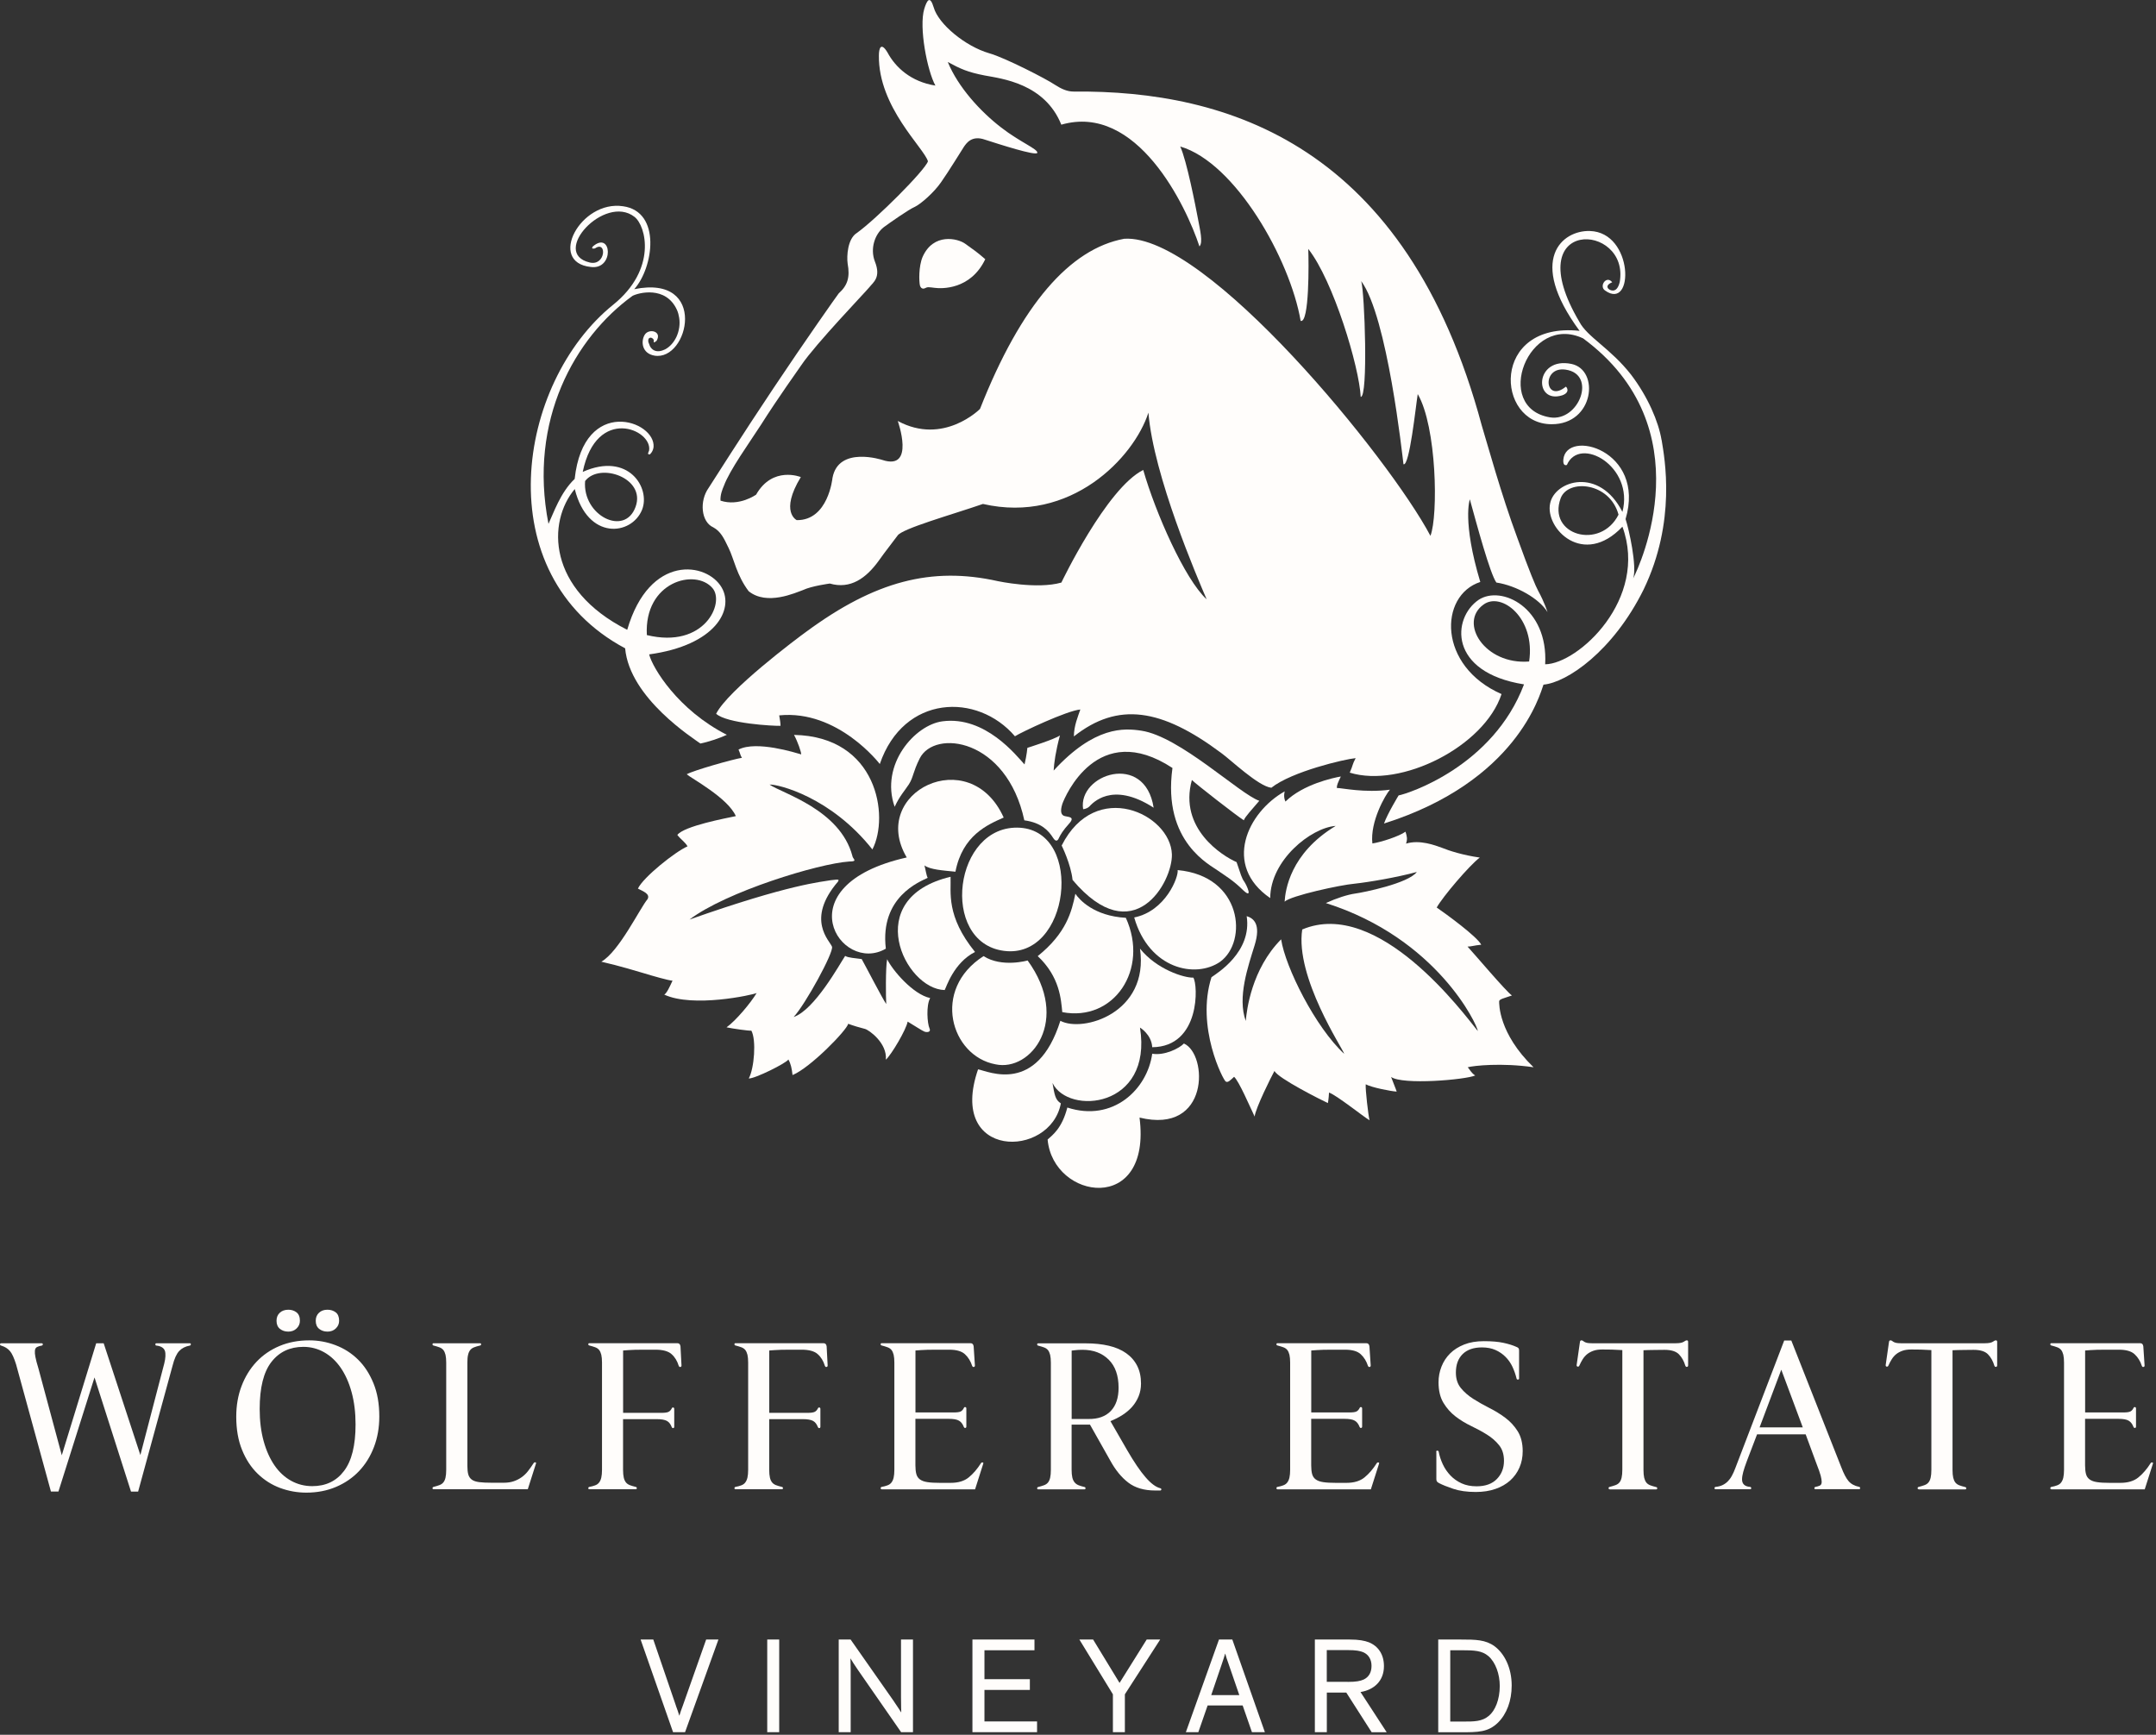 <svg xmlns="http://www.w3.org/2000/svg" fill="none" viewBox="0 0 425 342" height="342" width="425">
<rect x="0" y="0" width="425" height="342" fill="#333333" stroke="none"/>
<g clip-path="url(#clip0_223_8)">
<path fill="#FFFDFB" d="M25.82 294.04L18.63 271.55L11.52 294.04H10.04L3.18 269.01C2.79 267.75 2.39 266.86 1.97 266.36C1.54 265.85 0.96 265.49 0.22 265.27C0.08 265.24 0.01 265.16 0.01 265.02C0.01 264.88 0.08 264.82 0.22 264.82H8.23C8.37 264.82 8.44 264.89 8.44 265.02C8.44 265.15 8.37 265.24 8.23 265.27C7.9 265.32 7.6 265.41 7.33 265.54C7.06 265.66 6.9 265.92 6.88 266.3C6.85 266.6 6.88 267.01 6.98 267.51C7.07 268.02 7.27 268.78 7.58 269.79L12.18 286.89L18.96 264.82H20.44L27.67 286.85L32.11 269.83C32.33 269.06 32.47 268.46 32.54 268.02C32.61 267.58 32.63 267.17 32.6 266.79C32.57 266.32 32.4 265.97 32.09 265.72C31.77 265.47 31.36 265.32 30.84 265.27C30.7 265.27 30.63 265.19 30.63 265.02C30.63 264.88 30.68 264.82 30.8 264.82H37.46C37.57 264.82 37.62 264.89 37.62 265.02C37.62 265.15 37.55 265.24 37.42 265.27C36.54 265.43 35.84 265.79 35.32 266.34C34.8 266.89 34.36 267.86 34.01 269.26L27.23 294.05H25.83L25.82 294.04Z"></path>
<path fill="#FFFDFB" d="M46.57 279.28C46.57 277.09 46.92 275.07 47.62 273.24C48.32 271.4 49.3 269.81 50.56 268.47C51.82 267.13 53.34 266.09 55.1 265.35C56.87 264.61 58.82 264.24 60.96 264.24C62.74 264.24 64.47 264.55 66.14 265.19C67.81 265.82 69.28 266.76 70.56 268.01C71.84 269.26 72.85 270.82 73.62 272.7C74.39 274.58 74.77 276.76 74.77 279.26C74.77 281.43 74.42 283.43 73.72 285.26C73.02 287.1 72.04 288.68 70.78 290.01C69.52 291.34 68 292.38 66.24 293.13C64.48 293.88 62.52 294.26 60.38 294.26C58.6 294.26 56.88 293.95 55.22 293.34C53.56 292.72 52.09 291.79 50.8 290.54C49.51 289.29 48.48 287.73 47.72 285.85C46.95 283.97 46.57 281.79 46.57 279.29V279.28ZM70.09 280.81C70.09 278.47 69.83 276.36 69.31 274.46C68.79 272.56 68.07 270.96 67.16 269.64C66.25 268.32 65.16 267.3 63.9 266.59C62.64 265.88 61.27 265.52 59.8 265.52C57.15 265.52 55.05 266.51 53.51 268.49C51.96 270.47 51.19 273.56 51.19 277.77C51.19 280.11 51.45 282.22 51.97 284.1C52.49 285.98 53.21 287.58 54.12 288.9C55.03 290.22 56.13 291.23 57.4 291.93C58.67 292.63 60.06 292.98 61.56 292.98C64.21 292.98 66.3 291.99 67.81 289.99C69.33 288 70.09 284.94 70.09 280.82V280.81ZM56.77 262.51C56.17 262.51 55.64 262.33 55.19 261.98C54.74 261.62 54.51 261.09 54.51 260.38C54.51 259.72 54.72 259.2 55.15 258.8C55.58 258.4 56.14 258.2 56.86 258.2C57.46 258.2 57.99 258.37 58.44 258.71C58.89 259.05 59.12 259.61 59.12 260.38C59.12 260.96 58.91 261.46 58.48 261.88C58.05 262.31 57.49 262.52 56.77 262.52V262.51ZM64.5 262.51C63.9 262.51 63.37 262.33 62.92 261.98C62.47 261.62 62.24 261.09 62.24 260.38C62.24 259.72 62.45 259.2 62.88 258.8C63.3 258.4 63.86 258.2 64.55 258.2C65.18 258.2 65.72 258.37 66.17 258.71C66.62 259.05 66.85 259.61 66.85 260.38C66.85 260.96 66.64 261.46 66.21 261.88C65.78 262.31 65.22 262.52 64.5 262.52V262.51Z"></path>
<path fill="#FFFDFB" d="M85.46 293.59C85.32 293.59 85.26 293.52 85.26 293.38C85.26 293.24 85.33 293.16 85.46 293.13C85.9 293.02 86.28 292.9 86.61 292.78C86.94 292.66 87.2 292.48 87.39 292.25C87.58 292.02 87.73 291.7 87.82 291.3C87.91 290.9 87.96 290.39 87.96 289.76V268.63C87.96 268 87.91 267.49 87.82 267.09C87.72 266.69 87.58 266.38 87.39 266.14C87.2 265.91 86.94 265.73 86.61 265.61C86.28 265.49 85.9 265.37 85.46 265.26C85.32 265.23 85.26 265.15 85.26 265.01C85.26 264.87 85.33 264.81 85.46 264.81H94.63C94.77 264.81 94.84 264.88 94.84 265.01C94.84 265.14 94.77 265.23 94.63 265.26C94.16 265.37 93.77 265.48 93.46 265.61C93.14 265.73 92.89 265.91 92.7 266.14C92.51 266.37 92.36 266.69 92.27 267.09C92.17 267.49 92.13 268 92.13 268.63V288.98C92.13 289.67 92.19 290.23 92.31 290.67C92.43 291.11 92.67 291.45 93.01 291.7C93.35 291.95 93.84 292.11 94.47 292.19C95.1 292.27 95.94 292.31 96.98 292.31H99.24C100.01 292.31 100.68 292.22 101.25 292.02C101.83 291.83 102.35 291.56 102.83 291.22C103.31 290.88 103.73 290.47 104.1 289.99C104.47 289.51 104.83 289 105.19 288.45C105.24 288.34 105.33 288.28 105.44 288.28C105.66 288.28 105.73 288.38 105.64 288.57L104.04 293.59H85.46Z"></path>
<path fill="#FFFDFB" d="M116.17 293.59C116.03 293.59 115.97 293.52 115.97 293.38C115.97 293.24 116.04 293.16 116.17 293.13C116.61 293.05 116.99 292.95 117.32 292.82C117.65 292.7 117.91 292.51 118.1 292.26C118.29 292.01 118.44 291.69 118.53 291.29C118.62 290.89 118.67 290.38 118.67 289.75V268.62C118.67 267.99 118.62 267.48 118.53 267.08C118.43 266.68 118.29 266.37 118.1 266.13C117.91 265.9 117.65 265.72 117.32 265.6C116.99 265.48 116.61 265.36 116.17 265.25C116.03 265.22 115.97 265.14 115.97 265C115.97 264.86 116.04 264.8 116.17 264.8H133.52C133.88 264.8 134.08 265 134.14 265.42L134.34 269.2C134.34 269.39 134.24 269.49 134.05 269.49C133.94 269.49 133.86 269.42 133.8 269.28C133.5 268.29 133.02 267.51 132.36 266.94C131.7 266.36 130.65 266.08 129.2 266.08H126.82C126.19 266.08 125.63 266.08 125.15 266.1C124.67 266.11 124.25 266.13 123.9 266.16C123.49 266.19 123.13 266.21 122.83 266.24V278.53H130.43C131.03 278.53 131.47 278.47 131.75 278.35C132.02 278.23 132.24 278 132.41 277.67C132.46 277.53 132.55 277.47 132.66 277.47C132.82 277.47 132.91 277.57 132.91 277.76V281.25C132.91 281.44 132.83 281.54 132.66 281.54C132.55 281.54 132.47 281.47 132.41 281.33C132.19 280.75 131.88 280.35 131.46 280.12C131.05 279.89 130.36 279.77 129.4 279.77H122.82V289.76C122.82 290.39 122.87 290.9 122.96 291.3C123.05 291.7 123.2 292.01 123.39 292.25C123.58 292.48 123.84 292.66 124.15 292.78C124.46 292.9 124.85 293.02 125.32 293.13C125.46 293.16 125.53 293.24 125.53 293.38C125.53 293.52 125.46 293.59 125.32 293.59H116.15H116.17Z"></path>
<path fill="#FFFDFB" d="M144.98 293.59C144.84 293.59 144.78 293.52 144.78 293.38C144.78 293.24 144.85 293.16 144.98 293.13C145.42 293.05 145.8 292.95 146.13 292.82C146.46 292.7 146.72 292.51 146.91 292.26C147.1 292.01 147.25 291.69 147.34 291.29C147.43 290.89 147.48 290.38 147.48 289.75V268.62C147.48 267.99 147.43 267.48 147.34 267.08C147.24 266.68 147.1 266.37 146.91 266.13C146.72 265.9 146.46 265.72 146.13 265.6C145.8 265.48 145.42 265.36 144.98 265.25C144.84 265.22 144.78 265.14 144.78 265C144.78 264.86 144.85 264.8 144.98 264.8H162.33C162.69 264.8 162.89 265 162.95 265.42L163.15 269.2C163.15 269.39 163.05 269.49 162.86 269.49C162.75 269.49 162.67 269.42 162.61 269.28C162.31 268.29 161.83 267.51 161.17 266.94C160.51 266.36 159.46 266.08 158.01 266.08H155.63C155 266.08 154.44 266.08 153.96 266.1C153.48 266.11 153.06 266.13 152.71 266.16C152.3 266.19 151.94 266.21 151.64 266.24V278.53H159.24C159.84 278.53 160.28 278.47 160.56 278.35C160.83 278.23 161.05 278 161.22 277.67C161.27 277.53 161.36 277.47 161.47 277.47C161.63 277.47 161.72 277.57 161.72 277.76V281.25C161.72 281.44 161.64 281.54 161.47 281.54C161.36 281.54 161.28 281.47 161.22 281.33C161 280.75 160.69 280.35 160.27 280.12C159.86 279.89 159.17 279.77 158.21 279.77H151.63V289.76C151.63 290.39 151.68 290.9 151.77 291.3C151.86 291.7 152.01 292.01 152.2 292.25C152.39 292.48 152.65 292.66 152.96 292.78C153.27 292.9 153.66 293.02 154.13 293.13C154.27 293.16 154.34 293.24 154.34 293.38C154.34 293.52 154.27 293.59 154.13 293.59H144.96H144.98Z"></path>
<path fill="#FFFDFB" d="M173.8 293.59C173.66 293.59 173.6 293.52 173.6 293.38C173.6 293.24 173.67 293.16 173.8 293.13C174.24 293.05 174.62 292.95 174.95 292.82C175.28 292.7 175.54 292.51 175.73 292.26C175.92 292.01 176.07 291.69 176.16 291.29C176.25 290.89 176.3 290.38 176.3 289.75V268.62C176.3 267.99 176.25 267.48 176.16 267.08C176.06 266.68 175.92 266.37 175.73 266.13C175.54 265.9 175.28 265.72 174.95 265.6C174.62 265.48 174.24 265.36 173.8 265.25C173.66 265.22 173.6 265.14 173.6 265C173.6 264.86 173.67 264.8 173.8 264.8H191.31C191.67 264.8 191.87 265 191.93 265.42L192.18 269.2C192.18 269.39 192.08 269.49 191.89 269.49C191.78 269.49 191.7 269.42 191.64 269.28C191.34 268.35 190.87 267.58 190.22 266.98C189.58 266.38 188.54 266.08 187.12 266.08H184.45C183.82 266.08 183.26 266.08 182.78 266.1C182.3 266.11 181.88 266.13 181.53 266.16C181.12 266.19 180.76 266.21 180.46 266.24V278.45H188.02C188.65 278.45 189.1 278.39 189.35 278.27C189.61 278.15 189.82 277.92 189.99 277.59C190.04 277.45 190.13 277.39 190.24 277.39C190.4 277.39 190.49 277.49 190.49 277.68V281.22C190.49 281.41 190.41 281.51 190.24 281.51C190.13 281.51 190.05 281.44 189.99 281.31C189.77 280.73 189.46 280.32 189.05 280.08C188.64 279.83 187.95 279.71 186.99 279.71H180.45V288.88C180.45 289.56 180.51 290.13 180.63 290.59C180.75 291.04 180.99 291.4 181.35 291.66C181.71 291.92 182.2 292.1 182.83 292.19C183.46 292.29 184.28 292.33 185.3 292.33H187.4C188.91 292.33 190.1 291.97 190.98 291.24C191.86 290.52 192.65 289.59 193.36 288.47C193.41 288.36 193.5 288.3 193.61 288.3C193.83 288.3 193.9 288.4 193.81 288.59L192.21 293.61H173.79L173.8 293.59Z"></path>
<path fill="#FFFDFB" d="M227.73 293.84C225.54 293.84 223.76 293.32 222.41 292.28C221.05 291.24 219.87 289.79 218.85 287.92L214.86 280.85H211.24V289.73C211.24 290.36 211.29 290.87 211.38 291.27C211.47 291.67 211.63 291.99 211.83 292.24C212.04 292.49 212.3 292.67 212.61 292.8C212.92 292.92 213.31 293.04 213.78 293.15C213.92 293.18 213.98 293.26 213.98 293.4C213.98 293.54 213.91 293.61 213.78 293.61H204.65C204.51 293.61 204.45 293.54 204.45 293.4C204.45 293.26 204.52 293.18 204.65 293.15C205.09 293.04 205.47 292.92 205.8 292.8C206.13 292.68 206.39 292.5 206.58 292.27C206.77 292.04 206.92 291.72 207.01 291.32C207.1 290.92 207.15 290.41 207.15 289.78V268.65C207.15 268.02 207.1 267.51 207.01 267.11C206.91 266.71 206.77 266.4 206.58 266.16C206.39 265.93 206.13 265.75 205.8 265.63C205.47 265.51 205.09 265.39 204.65 265.28C204.51 265.25 204.45 265.17 204.45 265.03C204.45 264.89 204.52 264.83 204.65 264.83H214.11C215.75 264.83 217.24 264.99 218.57 265.3C219.9 265.61 221.04 266.1 221.98 266.76C222.92 267.42 223.65 268.25 224.16 269.25C224.67 270.25 224.92 271.42 224.92 272.76C224.92 273.67 224.76 274.5 224.45 275.27C224.13 276.04 223.71 276.72 223.18 277.33C222.65 277.93 222.01 278.47 221.27 278.95C220.53 279.43 219.73 279.83 218.89 280.16L222.18 285.87C223.55 288.23 224.76 290.02 225.82 291.23C226.87 292.45 227.84 293.17 228.72 293.39C228.86 293.42 228.93 293.5 228.93 293.64C228.9 293.78 228.82 293.84 228.68 293.84H227.74H227.73ZM214.54 279.74C216.46 279.77 217.93 279.24 218.96 278.17C219.99 277.09 220.5 275.56 220.5 273.58C220.5 271.18 219.85 269.33 218.55 268.04C217.25 266.75 215.53 266.1 213.39 266.1C213.09 266.1 212.82 266.1 212.59 266.12C212.36 266.13 212.13 266.15 211.91 266.18C211.66 266.21 211.44 266.24 211.25 266.26V279.74H214.54Z"></path>
<path fill="#FFFDFB" d="M251.82 293.59C251.68 293.59 251.62 293.52 251.62 293.38C251.62 293.24 251.69 293.16 251.82 293.13C252.26 293.05 252.64 292.95 252.97 292.82C253.3 292.7 253.56 292.51 253.75 292.26C253.94 292.01 254.09 291.69 254.18 291.29C254.27 290.89 254.32 290.38 254.32 289.75V268.62C254.32 267.99 254.27 267.48 254.18 267.08C254.08 266.68 253.94 266.37 253.75 266.13C253.56 265.9 253.3 265.72 252.97 265.6C252.64 265.48 252.26 265.36 251.82 265.25C251.68 265.22 251.62 265.14 251.62 265C251.62 264.86 251.69 264.8 251.82 264.8H269.33C269.69 264.8 269.89 265 269.95 265.42L270.2 269.2C270.2 269.39 270.1 269.49 269.91 269.49C269.8 269.49 269.72 269.42 269.66 269.28C269.36 268.35 268.89 267.58 268.24 266.98C267.6 266.38 266.56 266.08 265.14 266.08H262.47C261.84 266.08 261.28 266.08 260.8 266.1C260.32 266.11 259.9 266.13 259.55 266.16C259.14 266.19 258.78 266.21 258.48 266.24V278.45H266.04C266.67 278.45 267.12 278.39 267.37 278.27C267.63 278.15 267.84 277.92 268.01 277.59C268.06 277.45 268.15 277.39 268.26 277.39C268.42 277.39 268.51 277.49 268.51 277.68V281.22C268.51 281.41 268.43 281.51 268.26 281.51C268.15 281.51 268.07 281.44 268.01 281.31C267.79 280.73 267.48 280.32 267.07 280.08C266.66 279.83 265.97 279.71 265.01 279.71H258.47V288.88C258.47 289.56 258.53 290.13 258.65 290.59C258.77 291.04 259.01 291.4 259.37 291.66C259.73 291.92 260.22 292.1 260.85 292.19C261.48 292.29 262.3 292.33 263.32 292.33H265.42C266.93 292.33 268.12 291.97 269 291.24C269.88 290.52 270.67 289.59 271.38 288.47C271.43 288.36 271.52 288.3 271.63 288.3C271.85 288.3 271.92 288.4 271.83 288.59L270.23 293.61H251.81L251.82 293.59Z"></path>
<path fill="#FFFDFB" d="M283.1 286.19C283.1 286.05 283.18 285.99 283.35 285.99C283.49 285.99 283.57 286.06 283.6 286.19C283.76 287.04 284.04 287.88 284.42 288.69C284.8 289.5 285.3 290.23 285.92 290.88C286.54 291.53 287.27 292.04 288.12 292.43C288.97 292.82 289.96 293.01 291.08 293.01C292.81 293.01 294.14 292.53 295.07 291.57C296 290.61 296.47 289.42 296.47 287.99C296.47 286.73 296.15 285.7 295.5 284.9C294.86 284.1 294.06 283.41 293.12 282.82C292.18 282.23 291.14 281.67 290.02 281.13C288.9 280.6 287.86 279.96 286.92 279.24C285.97 278.51 285.18 277.62 284.54 276.56C283.9 275.5 283.57 274.15 283.57 272.51C283.57 271.44 283.76 270.41 284.15 269.42C284.54 268.43 285.1 267.57 285.84 266.83C286.58 266.09 287.51 265.5 288.62 265.06C289.73 264.62 291.02 264.4 292.51 264.4C294.07 264.4 295.36 264.51 296.37 264.73C297.39 264.95 298.22 265.21 298.88 265.51C299.1 265.59 299.25 265.68 299.33 265.78C299.41 265.88 299.45 266.03 299.45 266.25V271.76C299.45 271.9 299.37 271.97 299.2 271.97C299.06 271.97 298.98 271.9 298.95 271.76C298.76 270.97 298.49 270.21 298.15 269.47C297.81 268.73 297.35 268.08 296.79 267.51C296.23 266.94 295.56 266.48 294.8 266.14C294.03 265.8 293.14 265.63 292.13 265.63C290.49 265.63 289.22 266.07 288.33 266.94C287.44 267.82 286.99 269.03 286.99 270.59C286.99 271.82 287.31 272.83 287.96 273.63C288.6 274.42 289.42 275.14 290.41 275.77C291.4 276.4 292.45 276.99 293.57 277.56C294.69 278.12 295.75 278.77 296.74 279.51C297.73 280.25 298.54 281.14 299.19 282.18C299.83 283.22 300.16 284.52 300.16 286.08C300.16 287.26 299.95 288.34 299.52 289.32C299.09 290.31 298.48 291.15 297.69 291.87C296.89 292.58 295.93 293.14 294.79 293.53C293.65 293.93 292.36 294.13 290.9 294.13C289.17 294.13 287.7 293.92 286.48 293.51C285.26 293.1 284.34 292.73 283.71 292.4C283.49 292.29 283.34 292.18 283.26 292.07C283.18 291.96 283.14 291.8 283.14 291.58V286.19H283.1Z"></path>
<path fill="#FFFDFB" d="M317.3 293.59C317.16 293.59 317.09 293.52 317.09 293.38C317.09 293.24 317.16 293.16 317.3 293.13C317.74 293.02 318.12 292.9 318.45 292.78C318.78 292.66 319.04 292.48 319.23 292.25C319.42 292.02 319.57 291.7 319.66 291.3C319.75 290.9 319.8 290.39 319.8 289.76V266.16C319.58 266.16 319.29 266.15 318.94 266.12C318.64 266.09 318.23 266.07 317.71 266.06C317.19 266.05 316.57 266.04 315.86 266.04C315.15 266.04 314.59 266.12 314.11 266.29C313.63 266.46 313.22 266.68 312.88 266.95C312.54 267.22 312.24 267.56 311.99 267.96C311.74 268.36 311.52 268.78 311.33 269.21C311.28 269.35 311.18 269.42 311.04 269.42C310.88 269.42 310.79 269.32 310.79 269.13L311.45 264.53C311.48 264.34 311.57 264.24 311.74 264.24C311.85 264.24 311.94 264.27 312.01 264.32C312.08 264.37 312.17 264.44 312.3 264.52C312.42 264.6 312.6 264.67 312.83 264.73C313.06 264.78 313.39 264.81 313.8 264.81H330.33C330.74 264.81 331.07 264.78 331.32 264.73C331.57 264.68 331.76 264.61 331.9 264.52C332.04 264.43 332.15 264.37 332.23 264.32C332.31 264.27 332.41 264.24 332.52 264.24C332.68 264.24 332.77 264.33 332.77 264.53V269.18C332.77 269.37 332.67 269.47 332.48 269.47C332.37 269.47 332.29 269.4 332.23 269.27C331.96 268.34 331.53 267.58 330.96 266.99C330.38 266.4 329.44 266.11 328.12 266.11C327.41 266.11 326.78 266.11 326.25 266.13C325.72 266.14 325.28 266.15 324.96 266.15C324.55 266.18 324.22 266.19 323.97 266.19V289.79C323.97 290.42 324.02 290.93 324.11 291.33C324.21 291.73 324.35 292.04 324.54 292.28C324.73 292.51 324.99 292.69 325.3 292.81C325.62 292.93 326.01 293.05 326.47 293.16C326.61 293.19 326.68 293.27 326.68 293.41C326.68 293.55 326.61 293.62 326.47 293.62H317.3V293.59Z"></path>
<path fill="#FFFDFB" d="M357.87 293.59C357.73 293.59 357.66 293.52 357.66 293.38C357.66 293.24 357.73 293.16 357.87 293.13C358.17 293.08 358.45 292.99 358.71 292.88C358.97 292.77 359.1 292.52 359.1 292.14C359.1 291.84 359.03 291.43 358.9 290.91C358.76 290.39 358.49 289.61 358.08 288.57L355.94 282.77H346.36L344.35 288.03C344.02 288.91 343.78 289.63 343.63 290.19C343.48 290.75 343.4 291.24 343.4 291.65C343.4 292.55 343.93 293.05 345 293.13C345.14 293.16 345.21 293.24 345.21 293.38C345.21 293.52 345.14 293.59 345 293.59H338.18C338.04 293.59 337.97 293.52 337.97 293.38C337.97 293.24 338.04 293.16 338.18 293.13C338.7 293.08 339.15 292.96 339.54 292.78C339.92 292.6 340.26 292.36 340.57 292.06C340.87 291.76 341.15 291.39 341.39 290.95C341.63 290.51 341.87 289.99 342.09 289.39L351.71 264.27H353.11L362.98 289.3C363.45 290.53 363.92 291.43 364.4 291.99C364.88 292.55 365.57 292.93 366.48 293.12C366.62 293.15 366.68 293.23 366.68 293.37C366.68 293.51 366.61 293.58 366.48 293.58H357.89L357.87 293.59ZM351.13 270.04L346.86 281.39H355.37L351.14 270.04H351.13Z"></path>
<path fill="#FFFDFB" d="M378.22 293.59C378.08 293.59 378.01 293.52 378.01 293.38C378.01 293.24 378.08 293.16 378.22 293.13C378.66 293.02 379.04 292.9 379.37 292.78C379.7 292.66 379.96 292.48 380.15 292.25C380.34 292.02 380.49 291.7 380.58 291.3C380.67 290.9 380.72 290.39 380.72 289.76V266.16C380.5 266.16 380.21 266.15 379.86 266.12C379.56 266.09 379.15 266.07 378.63 266.06C378.11 266.05 377.49 266.04 376.78 266.04C376.07 266.04 375.51 266.12 375.03 266.29C374.55 266.46 374.14 266.68 373.8 266.95C373.46 267.22 373.16 267.56 372.91 267.96C372.66 268.36 372.44 268.78 372.25 269.21C372.2 269.35 372.1 269.42 371.96 269.42C371.8 269.42 371.71 269.32 371.71 269.13L372.37 264.53C372.4 264.34 372.49 264.24 372.66 264.24C372.77 264.24 372.86 264.27 372.93 264.32C373 264.37 373.09 264.44 373.22 264.52C373.34 264.6 373.52 264.67 373.75 264.73C373.98 264.78 374.31 264.81 374.72 264.81H391.25C391.66 264.81 391.99 264.78 392.24 264.73C392.49 264.68 392.68 264.61 392.82 264.52C392.96 264.43 393.07 264.37 393.15 264.32C393.23 264.27 393.33 264.24 393.44 264.24C393.6 264.24 393.69 264.33 393.69 264.53V269.18C393.69 269.37 393.59 269.47 393.4 269.47C393.29 269.47 393.21 269.4 393.15 269.27C392.88 268.34 392.45 267.58 391.88 266.99C391.3 266.4 390.36 266.11 389.04 266.11C388.33 266.11 387.7 266.11 387.17 266.13C386.64 266.14 386.2 266.15 385.88 266.15C385.47 266.18 385.14 266.19 384.89 266.19V289.79C384.89 290.42 384.94 290.93 385.03 291.33C385.13 291.73 385.27 292.04 385.46 292.28C385.65 292.51 385.91 292.69 386.22 292.81C386.54 292.93 386.93 293.05 387.39 293.16C387.53 293.19 387.6 293.27 387.6 293.41C387.6 293.55 387.53 293.62 387.39 293.62H378.22V293.59Z"></path>
<path fill="#FFFDFB" d="M404.37 293.59C404.23 293.59 404.17 293.52 404.17 293.38C404.17 293.24 404.24 293.16 404.37 293.13C404.81 293.05 405.19 292.95 405.52 292.82C405.85 292.7 406.11 292.51 406.3 292.26C406.49 292.01 406.64 291.69 406.73 291.29C406.82 290.89 406.87 290.38 406.87 289.75V268.62C406.87 267.99 406.82 267.48 406.73 267.08C406.63 266.68 406.49 266.37 406.3 266.13C406.11 265.9 405.85 265.72 405.52 265.6C405.19 265.48 404.81 265.36 404.37 265.25C404.23 265.22 404.17 265.14 404.17 265C404.17 264.86 404.24 264.8 404.37 264.8H421.88C422.24 264.8 422.44 265 422.5 265.42L422.75 269.2C422.75 269.39 422.65 269.49 422.46 269.49C422.35 269.49 422.27 269.42 422.21 269.28C421.91 268.35 421.44 267.58 420.79 266.98C420.15 266.38 419.11 266.08 417.69 266.08H415.02C414.39 266.08 413.83 266.08 413.35 266.1C412.87 266.11 412.45 266.13 412.1 266.16C411.69 266.19 411.33 266.21 411.03 266.24V278.45H418.59C419.22 278.45 419.67 278.39 419.92 278.27C420.18 278.15 420.39 277.92 420.56 277.59C420.61 277.45 420.7 277.39 420.81 277.39C420.97 277.39 421.06 277.49 421.06 277.68V281.22C421.06 281.41 420.98 281.51 420.81 281.51C420.7 281.51 420.62 281.44 420.56 281.31C420.34 280.73 420.03 280.32 419.62 280.08C419.21 279.83 418.52 279.71 417.56 279.71H411.02V288.88C411.02 289.56 411.08 290.13 411.2 290.59C411.32 291.04 411.56 291.4 411.92 291.66C412.28 291.92 412.77 292.1 413.4 292.19C414.03 292.29 414.85 292.33 415.87 292.33H417.97C419.48 292.33 420.67 291.97 421.55 291.24C422.43 290.52 423.22 289.59 423.93 288.47C423.98 288.36 424.07 288.3 424.18 288.3C424.4 288.3 424.47 288.4 424.38 288.59L422.78 293.61H404.36L404.37 293.59Z"></path>
<path fill="#FFFDFB" d="M133.23 336.25C133.47 336.84 133.77 337.78 133.9 338.21H133.93C134.06 337.73 134.31 337 134.6 336.25L139.2 323.22H141.62L135.04 341.49H132.68L126.28 323.22H128.78L133.24 336.25H133.23Z"></path>
<path fill="#FFFDFB" d="M153.6 341.49H151.24V323.22H153.6V341.49Z"></path>
<path fill="#FFFDFB" d="M176.26 335.49C176.82 336.3 177.52 337.37 177.63 337.56H177.66C177.66 337.56 177.61 336.22 177.61 334.6V323.21H179.97V341.48H177.63L169.09 329.17C168.58 328.44 167.77 327.18 167.67 326.97H167.64C167.64 326.97 167.69 328.15 167.69 329.23V341.48H165.33V323.21H167.67L176.27 335.49H176.26Z"></path>
<path fill="#FFFDFB" d="M204.43 341.49H191.69V323.22H203.92V325.34H194.06V331.04H203.01V333.16H194.06V339.37H204.43V341.49Z"></path>
<path fill="#FFFDFB" d="M221.74 341.49H219.38V334.02L212.77 323.22H215.48L220.69 331.77L226.04 323.22H228.7L221.74 334.02V341.49Z"></path>
<path fill="#FFFDFB" d="M236.23 341.49H233.76L240.29 323.22H242.92L249.34 341.49H246.79L244.96 336.22H238.05L236.22 341.49H236.23ZM242.23 328.16C241.88 327.22 241.64 326.47 241.53 326.01H241.5C241.37 326.47 241.15 327.19 240.8 328.19L238.76 334.18H244.3L242.23 328.16Z"></path>
<path fill="#FFFDFB" d="M261.55 341.49H259.19V323.22H266.07C267.9 323.22 268.97 323.44 269.83 323.76C271.68 324.51 272.81 326.15 272.81 328.46C272.81 331.39 270.85 333.14 268.19 333.57L273.35 341.5H270.39L265.39 333.68H261.55V341.5V341.49ZM265.66 331.57C267.35 331.57 268.11 331.41 268.8 331.11C269.82 330.63 270.36 329.71 270.36 328.42C270.36 327.13 269.77 326.19 268.75 325.73C268.08 325.46 267.35 325.3 265.63 325.3H261.54V331.56H265.65L265.66 331.57Z"></path>
<path fill="#FFFDFB" d="M283.51 341.49V323.22H287.97C290.9 323.22 292.83 323.25 294.61 324.54C296.57 325.99 297.99 328.81 297.99 332.28C297.99 335.32 297 337.9 295.3 339.59C293.34 341.5 291.4 341.5 287.85 341.5H283.5L283.51 341.49ZM285.88 339.39H288.41C290.61 339.39 292.15 339.39 293.49 338.26C294.73 337.24 295.64 335.06 295.64 332.37C295.64 330.03 294.81 327.72 293.41 326.49C292.12 325.41 290.72 325.33 288.06 325.33H285.88V339.38V339.39Z"></path>
<path fill="#FFFDFB" d="M176.35 159.03C173.44 150.7 180.37 142.89 185.79 142.2C194.24 141.09 200.38 149 201.96 150.7C202.4 148.87 202.52 147.43 202.52 147.43C202.52 147.43 207.96 145.73 208.94 144.98C208.09 148.12 207.78 150.44 207.7 151.91C215.77 143.12 221.61 143.53 224.99 144.05C232.56 145.18 244.42 156.57 248.24 157.87C246.89 159.47 245.38 161.07 245.19 161.71C243.84 160.88 235.77 154.59 234.95 153.77C232.3 163.34 240.99 168.75 243.76 169.96C244.59 172.41 244.78 173.14 245.27 173.8C245.77 174.53 247.06 177.39 245.04 175.48C243.05 173.52 241.59 172.7 240.15 171.69C238.76 170.6 229.09 166.12 231.12 151.4C216.33 141.7 209.9 157.1 209.41 158.49C208.95 159.96 209.16 160.73 209.91 160.89C210.65 161.09 212 161 210.73 162.39C209.49 163.75 209.03 164.61 208.79 165.1C208.61 165.56 208.23 166.23 207.54 165.1C206.74 163.86 205.37 162.19 201.92 161.72C198.43 145.55 184.22 143.68 181.29 149.53C179.94 152.24 180.06 153.22 179.17 154.61C178.28 155.98 177.42 156.8 176.36 159.05L176.35 159.03Z"></path>
<path fill="#FFFDFB" d="M213.51 159.52C212.42 152.67 225.69 148.12 227.41 159.23C219.08 153.85 215.26 158.46 214.7 159.03C214.13 159.52 213.51 159.52 213.51 159.52Z"></path>
<path fill="#FFFDFB" d="M263.28 162.82C258.4 163.2 250.42 169.58 250.39 177.05C240.98 170.6 245.9 160.14 253.25 156.01C253.25 156.01 252.92 157.02 253.39 158.02C256.91 154.59 262.85 153.33 264.31 153.08C263.7 154.39 263.52 154.75 263.52 155.34C264.56 155.34 268.99 156.35 273.99 155.68C273.09 156.69 270.04 162 270.53 166.28C272.29 166.02 275.82 164.86 277.06 163.96C277.35 164.92 277.47 165.36 277.17 166.31C279.88 165.49 282.86 166.64 284.23 167.13C285.63 167.7 288.31 168.58 291.7 169.06C289.65 170.61 284.42 176.75 283.21 178.91C285.09 180.2 291.16 184.63 291.99 186.24C290.46 186.4 290.03 186.61 289.29 186.61C290.53 187.94 296.94 195.52 298.04 196.25C296.5 196.79 295.52 196.97 295.52 197.41C295.52 197.88 295.38 203.7 302.3 210.4C295.96 209.48 290.49 210.09 289.33 210.4C289.74 210.86 290.03 211.54 290.8 212.02C288.9 212.87 276.44 213.93 274.22 212.31C274.66 213.52 275.15 214.64 275.32 215.2C274.09 215.12 270.36 214.38 269.22 213.76C269.11 214.64 269.75 220.1 269.97 220.85C268.82 220.19 263.45 215.88 261.98 215.39C261.93 216.6 261.76 217.46 261.76 217.46C260.72 216.99 251.87 212.56 251.23 211.12C250.59 212.28 247.51 218.44 247.32 220.12C246.32 218.03 244.24 213.16 243.27 212.28C242.62 212.87 242.06 213.52 241.62 213.21C241.18 213.03 235.68 202.5 238.81 192.65C239.83 191.91 246.84 187.72 245.75 180.61C247.1 181.02 248.61 182.16 247.32 186.34C246.02 190.55 243.88 196.63 245.57 201.27C245.75 199.14 246.72 191.06 252.54 185.18C253.37 190.67 259.3 202.53 264.98 207.76C264.76 206.84 255.27 192.66 256.7 183.24C271.7 176.9 288.62 199.93 291.32 203.27C291.25 202.12 283.33 184.99 261.36 178.03C263.45 177.07 265.64 176.36 267.18 176.15C268.72 175.94 277.63 174.16 279.29 171.9C275.38 172.97 269.81 173.91 267.03 174.21C264.21 174.45 254.43 176.59 253.23 177.75C253.37 175.51 254.32 168.26 263.25 162.85L263.28 162.82Z"></path>
<path fill="#FFFDFB" d="M171.97 167.46C175.37 160.88 172.92 145.18 156.52 144.88C157.27 146.25 157.94 148.25 157.94 148.72C156.9 148.43 149.12 145.94 145.58 147.77C145.97 148.64 145.92 148.93 146.26 149.39C144.3 149.72 136.62 151.91 135.37 152.64C136.2 153.41 143.48 157.28 145.05 160.89C143.22 161.28 134.86 162.83 133.52 164.6C134.16 165.45 135.07 166.02 135.53 166.85C133.18 167.85 126.76 172.96 125.75 175.18C126.76 175.71 128.2 176.21 127.66 177.24C126.11 179.1 122.04 187.59 118.54 189.59C122.25 190.44 125.78 191.53 127.08 191.91C128.39 192.32 131.9 193.33 132.57 193.33C132.05 194.46 131.43 195.83 130.94 196.08C136.62 198.71 148.27 196.16 149.15 195.77C148.01 197.68 145.07 201.21 143.22 202.53C144.35 202.77 147.6 203.25 148.11 203.18C149.12 205.01 148.68 210.65 147.6 212.61C148.79 212.68 155 209.59 155.41 208.87C155.9 209.73 156.08 210.65 156.23 211.94C159.74 210.5 166.96 203.07 167.2 201.83C168.07 202.17 169.75 202.66 170.5 202.84C171.27 203.02 174.93 205.63 174.62 208.91C175.73 207.92 178.67 202.92 178.92 201.4C180.04 202.07 181.93 203.29 182.2 203.36C182.49 203.51 183.61 203.62 183.23 202.74C182.79 201.77 182.53 198.23 183.36 196.76C179.98 196.04 175.91 191.26 174.88 189.1C174.55 190.64 174.62 196.81 174.7 197.94C173.98 196.93 170.63 190.44 169.86 189.07C168.54 188.87 167.23 188.84 166.6 188.45C165.52 190.07 160.57 199.1 156.45 200.49C158.74 198.04 164.37 187.75 164.01 186.64C163.62 185.5 158.74 181.31 165.19 173.8C165.35 173.44 165.61 173.29 163.8 173.52C162 173.85 155.68 174.29 135.92 181.28C143.12 175.81 161.3 170.25 167.4 169.84C169.23 169.84 168.07 169.32 168.03 168.75C165.6 159.55 154.08 156.38 151.7 154.67C153.4 154.59 163.79 157.12 171.97 167.46Z"></path>
<path fill="#FFFDFB" d="M210.39 218.34C219.42 221.28 226.17 214.72 227.13 207.73C229.57 208.15 232.5 206.65 233.38 205.72C238.13 207.81 238.49 223.72 224.63 220.32C227.1 239.56 207.59 236.58 206.51 224.65C207.53 223.72 209.35 222.42 210.4 218.33L210.39 218.34Z"></path>
<path fill="#FFFDFB" d="M209.02 201.24C213.43 203.61 226.56 199.74 224.72 187.01C227.99 191.1 233.42 192.8 235.23 192.73C236.18 194.07 236.66 206.37 227.13 206.45C226.99 203.92 224.72 202.58 224.72 202.58C227.26 218.49 210.54 219.91 207.47 213.49C207.88 215.79 207.99 216.81 209.12 217.52C207.06 228.45 186.66 228.63 192.8 210.81C194.8 211.18 204.4 215.87 209.02 201.25V201.24Z"></path>
<path fill="#FFFDFB" d="M240.56 189.58C235.69 192.98 226.5 191.05 223.58 180.87C229.83 179.6 232.37 172.79 232.14 171.53C244.9 172.7 246.01 185.59 240.55 189.58H240.56Z"></path>
<path fill="#FFFDFB" d="M197.86 161.17C194.66 162.59 189.73 164.68 188.34 171.85C185.79 171.59 183.36 171.44 182.23 170.61C182.46 171.44 182.61 172.59 182.87 173.06C181.35 173.81 173.41 176.8 174.62 187.02C165.68 192.25 154.25 174.54 178.74 169.04C171.16 156.22 191.16 146.32 197.85 161.17H197.86Z"></path>
<path fill="#FFFDFB" d="M187.38 172.85C187.5 175.92 186.45 180.58 192.2 187.67C187.99 189.81 186.55 194.61 186.22 195.18C178.33 195 169.64 177.07 187.38 172.85Z"></path>
<path fill="#FFFDFB" d="M201.07 163.18C213.76 164.01 210.9 189.2 197.88 187.45C185.14 185.77 187.98 162.38 201.07 163.18Z"></path>
<path fill="#FFFDFB" d="M202.57 189.35C211.1 201.09 203.27 211.35 196.23 209.82C187.45 208.19 183.54 195.1 193.88 188.49C197.51 190.81 202.57 189.35 202.57 189.35Z"></path>
<path fill="#FFFDFB" d="M209.4 199.53C209.15 197.11 208.96 192.62 204.56 188.49C210.2 183.96 211.26 179.73 211.98 176.2C212.77 177.36 215.61 180.58 221.93 180.94C226.58 191.13 219.56 201.5 209.39 199.53H209.4Z"></path>
<path fill="#FFFDFB" d="M209.28 166.69C215.96 153.44 230.74 160.45 231.01 168.42C231.17 173.85 223.44 187.7 211.43 173.47C211.1 170.35 209.28 166.69 209.28 166.69Z"></path>
<path fill="#FFFDFB" d="M327.53 86.73C326.93 83.12 324.84 78.23 321.52 73.86C317.47 68.68 312.86 66.41 311.33 63.44C298.99 42.58 321.39 43.84 319.28 55.65C319.13 56.24 318.78 57.28 317.93 57.28C317.08 57.28 316.1 56.32 317.81 55.65C316.66 54.18 315.14 56.45 316.41 57.28C322.16 61.37 322.08 45.78 313.4 45.54C308.01 45.36 300.95 51.09 311.37 65.22C293.79 63.39 294.79 83.63 305.85 83.63C314.25 83.68 315.38 72.93 309.79 71.75C302.52 70.23 302.26 79.71 307.94 77.94C309.71 77.32 308.72 76.14 308.65 76.24C304.51 79.6 303.8 72.17 308.62 72.87C314.85 73.77 311.25 83.18 305.55 82.28C294.14 80.4 301.28 61.63 312.07 66.71C335.95 84.33 323.2 111.58 321.94 114.03C322.73 111.68 321.11 104.33 320.44 102.33C324.49 88.71 308.71 84.45 308.17 90.62C308.1 91.6 308.44 91.81 308.87 91.66C311.38 85.83 322.18 91.92 319.82 100.92C315.27 91.97 306.47 94.73 305.57 99.24C304.51 104.19 312.12 111.95 319.82 103.83C325.02 118.06 311.09 130.88 304.59 130.96C305.22 119.77 295.96 115.31 291.49 118.24C286.21 121.83 285.48 132.55 300.42 134.92C294.31 151.09 277.53 156.48 275.7 156.81C275.7 156.81 273.51 160.4 272.82 162.35C299.03 154.05 303.56 136.88 304.26 134.97C308.87 134.56 317.95 128.42 323.99 116.23C330.49 102.77 328.13 90.3 327.55 86.76L327.53 86.73ZM307.65 98.21C309.12 94.36 317.32 95.06 319.05 101.46C315.48 108.54 304.96 105.48 307.65 98.21ZM301.43 130.41C292.69 131.11 287.48 122.75 292.43 119.19C295.93 116.59 302.72 121.82 301.43 130.41Z"></path>
<path fill="#FFFDFB" d="M127.95 129.01C141.1 127.21 144.73 120.14 142.28 115.86C139.4 110.8 128.02 109.12 123.64 124.16C107.84 116.17 107.86 102.88 113.3 96.41C115.83 106.6 124.49 105.59 126.56 100.51C128.29 96.22 123.9 89.01 114.87 93.03C117.58 79.9 128.66 84.67 127.95 88.83C127.79 89.31 127.51 89.58 128.11 89.58C128.55 89.16 128.76 88.67 128.83 88.16C129.32 82.92 115.08 77.92 113.28 94.42C110.47 97.07 109.08 101.25 108.12 103.27C104.1 82.82 113.39 66.5 124.68 58.33C125.78 57.74 131.25 56.24 133.45 61.11C133.67 61.6 133.8 62.12 133.88 62.64C134.09 63.9 133.88 65.24 133.34 66.42C132.85 67.43 132.13 68.33 131.12 68.87C130.42 69.21 129.5 69.46 128.75 68.96C128.43 68.75 128.1 68.34 128 67.92C127.85 67.61 127.76 67.35 127.79 67.07C127.79 66.83 127.93 66.6 128.18 66.58C128.46 66.5 128.9 66.84 128.88 67.15C128.83 67.59 128.88 67.61 129.42 67.2C130.59 65.27 127.88 64.67 127.08 66.01C126.28 67.35 126.56 69.69 129.01 70.11C135.74 71.25 139.69 54.03 125.02 57.01C128.81 52.81 130.43 41.72 122.82 40.66C114.42 39.39 107.87 51.72 116.46 52.63C121.14 53.25 120.61 45.38 116.87 48.58C116.49 49.07 116.92 49.04 117.28 48.97C119.68 47.32 119.42 52.5 116.25 51.75C108.41 49.92 119.19 38.18 125.07 42.75C127.38 44.53 129.53 53.09 120.88 60.07C101.78 75.46 95.93 113.24 123.23 127.81C124.11 137.66 136.8 145.63 138.06 146.58C139.53 146.3 141.88 145.52 143.28 144.86C133.67 139.99 128.63 131.68 127.96 129L127.95 129.01ZM115.34 94.83C118.2 91.09 127.36 94.21 125.29 99.91C123.16 105.87 114.77 101.61 115.34 94.83ZM140.45 115.94C142.93 118.8 138.9 127.96 127.51 125.2C126.94 114.66 137.08 111.99 140.45 115.94Z"></path>
<path fill="#FFFDFB" d="M294.96 114.84C298.96 115.45 303.45 118.03 305.05 120.67C305.05 120.67 304.49 118.81 303.2 116.45C302.74 115.62 301.54 112.81 299.1 106.03C295.95 97.57 293.14 87.3 292.09 83.88C277.23 28.5 241.91 17.77 211.65 18.05C210.4 18.05 209.29 17.58 207.86 16.66C206.4 15.65 198.19 11.4 195 10.5C190.28 9.13 184.99 4.75 184.06 1.47C183.31 -1.01 182.72 0.08 182.2 1.73C181.1 5.37 182.8 14.01 184.39 16.87C179.57 16.12 176.5 13.26 174.95 10.35C173.63 8.15 173.25 9.6 173.25 10.94C173.12 21.13 182.17 29.17 182.92 31.8C182.37 33.55 172.71 43.23 168.87 45.95C167.09 47.09 166.88 50.46 167.09 51.96C167.58 54.64 167.09 56.26 165.34 57.83C164.93 58.35 158.68 67.22 152.52 76.45C146.38 85.63 140.38 95.12 139.69 96.18C137.83 98.78 138.2 102.91 140.62 103.97C142.06 104.77 142.66 106.01 143.63 108.04C144.67 110.13 145.21 113.43 147.58 116.55C151.18 119.46 156.78 116.86 158.3 116.32C159.97 115.52 163.58 115.04 163.58 115.04C167.66 116.22 170.75 113.96 173.2 110.57C174.62 108.56 175.86 107.05 176.92 105.6C177.75 104.23 187.59 101.48 193.76 99.35C211.06 103.32 223.54 90.2 226.38 81.35C227.38 93.78 236.05 113.95 237.86 118.15C233.56 114.21 227.78 101.11 225.36 92.65C218.11 96.26 209.22 114.85 209.22 114.85C204.42 116.22 196.71 114.57 196.71 114.57C183.63 111.65 172.48 114.57 158.96 124.52C157.02 125.91 143.5 136.07 141.17 140.71C143.24 142.63 152.47 143.14 153.86 143.09C153.86 142.48 153.76 142.01 153.6 141.03C165.2 139.86 173.43 150.62 173.43 150.62C178.12 136.93 192.66 136.49 200.07 145.15C201.37 144.32 210.31 140.1 212.96 139.87C212.52 141.19 211.69 143.07 211.69 145.18C220.36 138.32 228.93 139.63 240.75 148.46C242.56 149.75 248.04 155.01 250.61 155.3C254.63 152.1 265.09 149.65 267.23 149.46C266.52 150.81 266.77 150.72 266.07 152.32C276.2 155.44 292.61 147.15 295.99 136.83C283.38 131.31 283.64 117.39 291.8 114.73C288.2 102.74 289.74 98.44 289.74 98.44C291.12 103.44 293.72 113.11 294.98 114.86L294.96 114.84ZM281.96 105.61C273.92 90.39 237.78 45.99 221.61 47.07C210.91 49.05 201.29 60.04 193.18 80.62C193.18 80.62 185.99 87.88 176.97 82.99C176.97 82.99 180.49 92.84 173.95 90.68C173.95 90.68 165.26 87.82 164.1 94.24C164.1 94.24 163.28 102.62 157.06 102.54C157.06 102.54 153.66 100.96 157.86 94.05C157.86 94.05 152.32 91.78 149.05 97.51C149.05 97.51 145.72 99.91 142.03 98.7C141.95 97.56 142.42 96.43 142.68 95.82C143.81 92.7 147.76 87.23 149.97 83.8C153.49 78.24 157.32 72.94 157.99 71.94C160.8 67.79 170.57 57.61 171.35 56.65C172.14 55.64 173.72 54.71 172.46 51.55C171.48 49 172.46 46.15 174.21 44.79C175.37 43.94 179.14 41.28 180.35 40.77C181.54 40.2 184.12 37.93 185.49 35.95C186.88 33.99 189.66 29.48 190.05 28.88C190.46 28.34 191.5 26.58 194.18 27.54C196.93 28.42 204.17 30.77 204.48 30.14C204.64 29.39 201.08 28.03 197.36 25.14C193.24 21.97 188.86 17.17 186.83 12.22C189.35 13.59 190.76 14.23 194.12 14.88C197.4 15.5 205.94 16.43 209.21 24.58C224.11 20.27 233.81 40.56 236.44 48.58C237.19 47.81 236.54 45.26 236.13 43.04C235.71 40.82 233.92 31.59 232.65 28.88C243.5 32.05 254.3 51.08 256.39 63.26C258.11 63.8 258 51.76 257.89 49.07C262.84 55.34 267.94 72.33 268.23 78.24C269.73 78.39 269.01 57.61 268.33 55.42C273.5 62.41 276.44 89.87 276.66 91.52C277.85 92.03 279.09 79.99 279.47 77.69C283.23 84.14 283.52 101.62 281.98 105.62L281.96 105.61Z"></path>
<path fill="#FFFDFB" d="M194.22 51.1C191.29 57.23 185.48 56.9 184.3 56.75C183.01 56.59 182.82 56.57 182.49 56.75C182.18 56.93 181.61 57.09 181.35 56.31C181.15 55.51 181.07 52.52 181.87 50.64C183.99 45.87 188.78 46.97 190.28 48.06C191.75 49.14 192.49 49.58 194.22 51.1Z"></path>
</g>
<defs>
<clipPath id="clip0_223_8">
<rect fill="white" height="341.49" width="424.42"></rect>
</clipPath>
</defs>
</svg>

